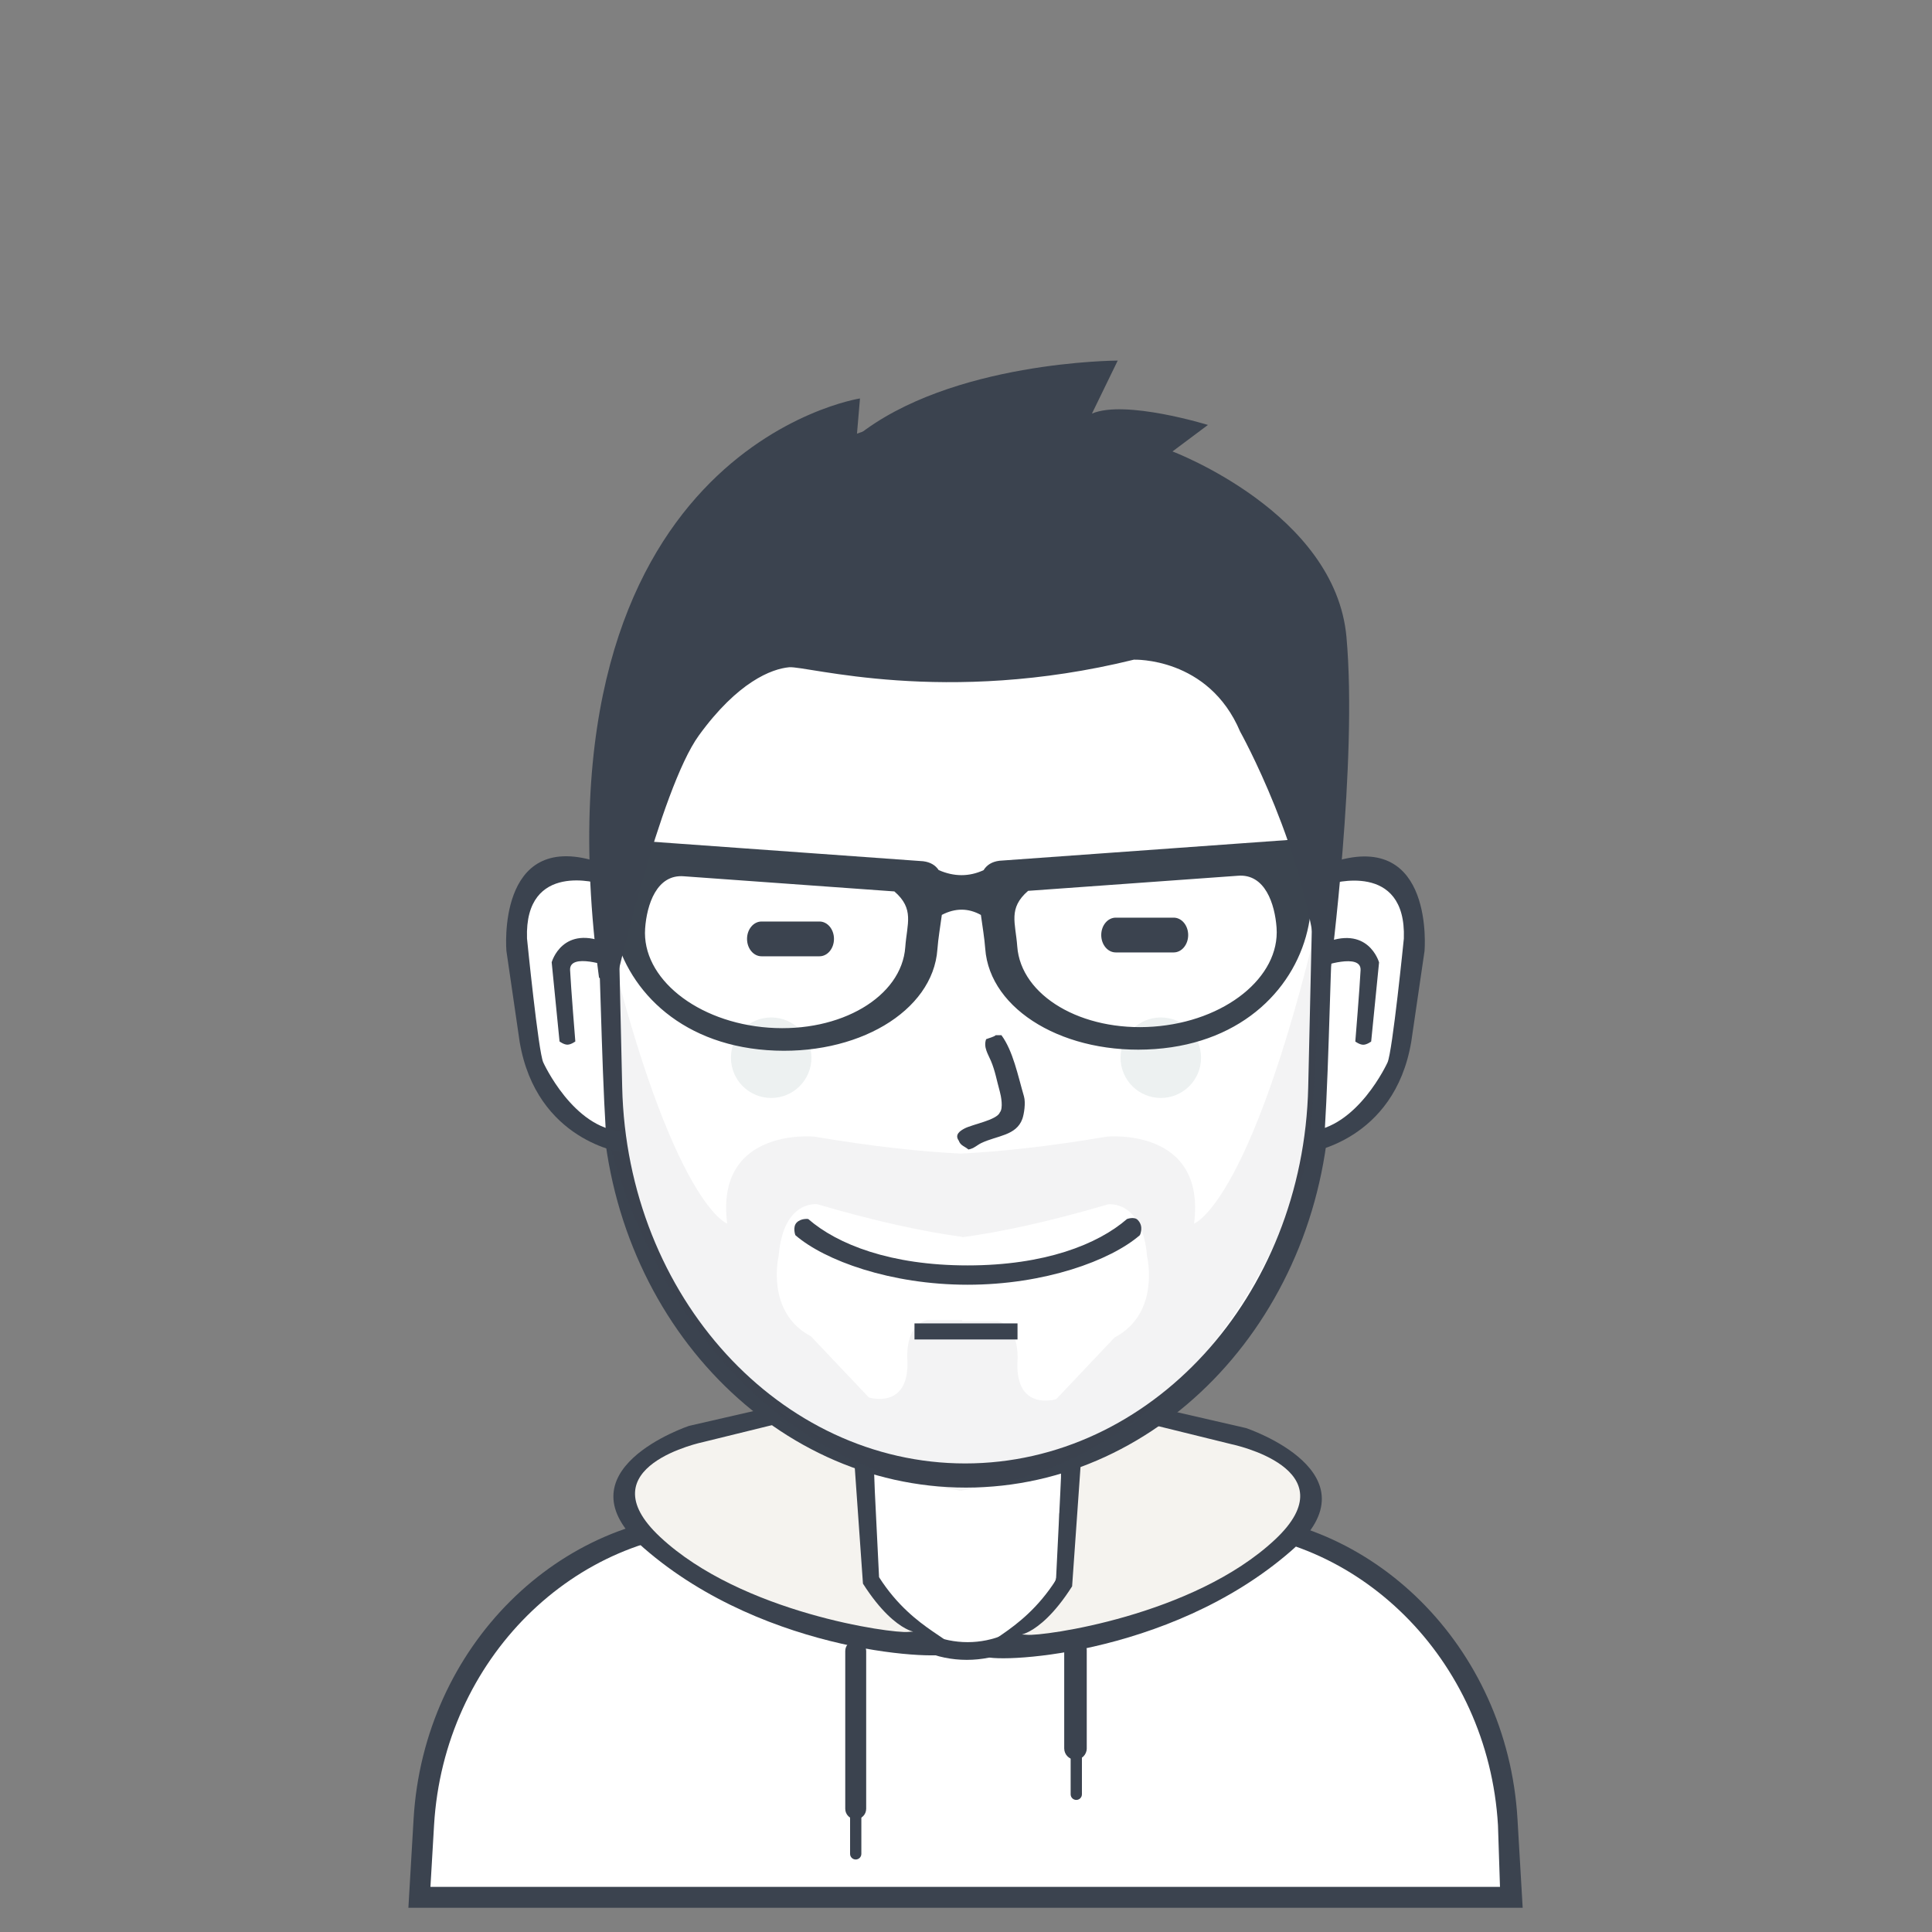 <svg xmlns="http://www.w3.org/2000/svg" xmlns:cc="http://creativecommons.org/ns#" xmlns:dc="http://purl.org/dc/elements/1.1/" xmlns:rdf="http://www.w3.org/1999/02/22-rdf-syntax-ns#" xmlns:svg="http://www.w3.org/2000/svg" height="512" id="svg5401" width="512"><rect width="100%" height="100%" fill="#808080" stroke="none"/><defs id="defs5436"></defs><path d="M 111,504 C 111,504 100.698,413.689 189.44,403.613 C 189.44,403.613 227.413,403.613 227.413,403.613 C 227.413,403.613 227.413,386.12 227.413,386.12 C 227.413,386.12 254.125,397.593 281.173,387.4 C 281.173,387.4 282.027,403.613 282.027,403.613 C 282.027,403.613 326.4,403.613 326.4,403.613 C 326.4,403.613 403.673,411.328 399,504 C 399,504 111,504 111,504 Z" fill-rule="nonzero" id="body-bg-flat" style="stroke: none; fill: rgb(255, 255, 255)"></path><path d="M 398.262,505.587 C 398.262,505.587 398.262,505.587 398.262,505.587 C 398.262,505.587 113.746,505.587 113.746,505.587 C 113.746,505.587 113.746,505.587 113.746,505.587 C 113.746,505.587 108.228,505.587 108.228,505.587 C 108.228,505.587 109.605,482.057 109.605,482.057 C 112.294,436.115 148.492,401.053 189.915,401.053 C 189.915,401.053 221.44,401.053 221.44,401.053 C 221.44,401.053 221.44,405.747 221.44,405.747 C 221.44,405.747 192.43,405.747 192.43,405.747 C 152.506,405.747 117.619,439.495 115.027,483.717 C 115.027,483.717 114.071,500.04 114.071,500.04 C 114.071,500.04 397.51,500.04 397.51,500.04 C 397.51,500.04 396.98,483.717 396.98,483.717 C 394.388,439.495 359.501,405.747 319.578,405.747 C 319.578,405.747 280.747,405.747 280.747,405.747 C 280.747,405.747 280.747,401.053 280.747,401.053 C 280.747,401.053 321.839,401.053 321.839,401.053 C 363.263,401.053 399.46,436.115 402.149,482.057 C 402.149,482.057 403.527,505.587 403.527,505.587 C 403.527,505.587 398.262,505.587 398.262,505.587 Z" fill-rule="nonzero" id="Rounded Rectangle 13 copy" style="stroke: none; fill: rgb(59, 67, 79)"></path><path d="M 231.68,384.146 C 231.68,384.146 231.68,410.461 231.68,410.461 C 231.68,424.117 242.759,435.187 256.427,435.187 C 270.094,435.187 281.173,424.117 281.173,410.461 C 281.173,410.461 281.173,384.689 281.173,384.689 C 282.609,384.252 284.032,383.777 285.44,383.264 C 285.44,383.264 285.44,410.64 285.44,410.64 C 285.44,426.789 272.355,439.88 256.213,439.88 C 240.072,439.88 226.987,426.789 226.987,410.64 C 226.987,410.64 226.987,382.454 226.987,382.454 C 228.533,383.065 230.098,383.627 231.68,384.146 Z" fill-rule="nonzero" id="neck copy 5" style="stroke: none; fill: rgb(59, 67, 79)"></path><path d="M 226.773,434.76 C 228.305,434.76 229.547,436.002 229.547,437.533 C 229.547,437.533 229.547,479.347 229.547,479.347 C 229.547,480.878 228.305,482.12 226.773,482.12 C 225.242,482.12 224,480.878 224,479.347 C 224,479.347 224,437.533 224,437.533 C 224,436.002 225.242,434.76 226.773,434.76 Z" fill-rule="nonzero" id="Rounded Rectangle 14" style="stroke: none; fill: rgb(59, 67, 79)"></path><path d="M 285.013,434.333 C 286.663,434.333 288,435.671 288,437.32 C 288,437.32 288,463.347 288,463.347 C 288,464.996 286.663,466.333 285.013,466.333 C 283.364,466.333 282.027,464.996 282.027,463.347 C 282.027,463.347 282.027,437.32 282.027,437.32 C 282.027,435.671 283.364,434.333 285.013,434.333 Z" fill-rule="nonzero" id="Rounded Rectangle 15" style="stroke: none; fill: rgb(59, 67, 79)"></path><path d="M 226.773,479.133 C 227.598,479.133 228.267,479.802 228.267,480.627 C 228.267,480.627 228.267,491.293 228.267,491.293 C 228.267,492.118 227.598,492.787 226.773,492.787 C 225.949,492.787 225.28,492.118 225.28,491.293 C 225.28,491.293 225.28,480.627 225.28,480.627 C 225.28,479.802 225.949,479.133 226.773,479.133 Z" fill-rule="nonzero" id="Rounded Rectangle 16" style="stroke: none; fill: rgb(59, 67, 79)"></path><path d="M 285.227,463.347 C 286.051,463.347 286.72,464.015 286.72,464.84 C 286.72,464.84 286.72,475.507 286.72,475.507 C 286.72,476.331 286.051,477 285.227,477 C 284.402,477 283.733,476.331 283.733,475.507 C 283.733,475.507 283.733,464.84 283.733,464.84 C 283.733,464.015 284.402,463.347 285.227,463.347 Z" fill-rule="nonzero" id="Rounded Rectangle 16 copy" style="stroke: none; fill: rgb(59, 67, 79)"></path><path d="M 210.766,373.646 C 210.766,373.646 183.742,379.851 183.742,379.851 C 183.742,379.851 150.649,387.347 172.666,409.651 C 194.682,431.954 251.307,435.893 251.307,435.893 C 251.307,435.893 236.335,428.802 229.973,418.827 C 229.973,418.827 227.84,382.987 227.84,382.987 C 227.84,382.987 210.766,373.646 210.766,373.646 Z" fill-rule="nonzero" id="Shape 1 copy" style="stroke: none; fill: rgb(245, 243, 239)"></path><path d="M 252.16,438.027 C 250.483,440.149 203.333,438.69 170.667,410.293 C 147.014,389.733 182.613,377.867 182.613,377.867 C 182.613,377.867 208.64,371.893 208.64,371.893 C 208.64,371.893 231.253,383.413 231.253,383.413 C 231.253,383.413 232.96,417.973 232.96,417.973 C 242.479,432.9 254.859,434.61 252.16,438.027 Z M 228.693,419.68 C 228.693,419.68 226.133,383.413 226.133,383.413 C 226.133,383.413 212.48,375.733 212.48,375.733 C 212.48,375.733 186.453,382.133 186.453,382.133 C 186.453,382.133 154.928,388.598 174.933,407.307 C 196.523,427.497 236.462,432.916 240.64,432.48 C 244.971,432.029 238.213,434.606 228.693,419.68 Z" fill-rule="evenodd" id="Shape 1 copy 2" style="stroke: none; fill: rgb(59, 67, 79)"></path><path d="M 302.059,374.651 C 302.059,374.651 329.099,380.875 329.099,380.875 C 329.099,380.875 362.212,388.394 340.182,410.764 C 318.152,433.134 261.494,437.085 261.494,437.085 C 261.494,437.085 276.474,429.973 282.84,419.967 C 282.84,419.967 284.975,384.02 284.975,384.02 C 284.975,384.02 302.059,374.651 302.059,374.651 Z" fill-rule="nonzero" id="Shape 1 copy 4" style="stroke: none; fill: rgb(245, 243, 239)"></path><path d="M 260.64,438.798 C 262.318,440.927 309.496,439.463 342.182,410.982 C 365.849,390.359 330.228,378.458 330.228,378.458 C 330.228,378.458 304.186,372.467 304.186,372.467 C 304.186,372.467 281.559,384.021 281.559,384.021 C 281.559,384.021 279.852,418.685 279.852,418.685 C 270.327,433.656 257.939,435.371 260.64,438.798 Z M 284.121,420.396 C 284.121,420.396 286.682,384.021 286.682,384.021 C 286.682,384.021 300.344,376.318 300.344,376.318 C 300.344,376.318 326.386,382.737 326.386,382.737 C 326.386,382.737 357.929,389.221 337.913,407.986 C 316.311,428.237 276.348,433.672 272.167,433.235 C 267.834,432.782 274.596,435.367 284.121,420.396 Z" fill-rule="evenodd" id="Shape 1 copy 6" style="stroke: none; fill: rgb(59, 67, 79)"></path><path d="M 256.215,116.467 C 309.293,116.467 351.187,166.068 349.825,225.665 C 349.825,225.665 348.377,289.006 348.377,289.006 C 347.094,345.152 305.845,389.533 256.215,389.533 C 206.584,389.533 165.336,345.152 164.052,289.006 C 164.052,289.006 162.605,225.665 162.605,225.665 C 161.242,166.068 203.137,116.467 256.215,116.467 Z" fill-rule="nonzero" id="2 copy 5" style="stroke: none; fill: rgb(255, 255, 255)"></path><path d="M 354.089,223.701 C 354.089,223.701 352.572,289.616 352.572,289.616 C 351.228,348.043 308.006,394.227 256.001,394.227 C 203.996,394.227 160.775,348.043 159.43,289.616 C 159.43,289.616 157.913,223.701 157.913,223.701 C 156.486,161.683 200.384,110.067 256.001,110.067 C 311.618,110.067 355.517,161.683 354.089,223.701 Z M 255.788,116.893 C 203.436,116.893 162.114,166.107 163.458,225.238 C 163.458,225.238 164.886,288.085 164.886,288.085 C 166.152,343.793 206.836,387.827 255.788,387.827 C 304.741,387.827 345.425,343.793 346.691,288.085 C 346.691,288.085 348.119,225.238 348.119,225.238 C 349.462,166.107 308.141,116.893 255.788,116.893 Z" fill-rule="evenodd" id="2 line" style="stroke: none; fill: rgb(59, 67, 79)"></path><path d="M 351.427,234.653 C 351.427,234.653 347.16,304.627 347.16,304.627 C 347.16,304.627 328.21,385.398 255,394.961 C 255,394.961 255,395.08 255,395.08 C 254.856,395.062 254.717,395.039 254.573,395.021 C 254.43,395.039 254.291,395.062 254.147,395.08 C 254.147,395.08 254.147,394.961 254.147,394.961 C 180.937,385.398 161.987,304.627 161.987,304.627 C 161.987,304.627 157.72,234.653 157.72,234.653 C 176.718,318.98 192.707,324.253 192.707,324.253 C 189.471,298.682 215.747,301.213 215.747,301.213 C 231.761,303.918 244.509,305.226 254.573,305.714 C 264.638,305.226 277.386,303.918 293.4,301.213 C 293.4,301.213 319.676,298.682 316.44,324.253 C 316.44,324.253 332.429,318.98 351.427,234.653 Z M 303.983,332.926 C 302.741,317.885 293.671,319.16 293.671,319.16 C 277.546,323.905 264.889,326.541 255,327.88 C 255,327.88 255,327.782 255,327.782 C 245.181,326.453 232.612,323.839 216.6,319.133 C 216.6,319.133 207.593,317.868 206.36,332.787 C 206.36,332.787 202.743,347.733 214.893,354.12 C 214.893,354.12 230.253,370.333 230.253,370.333 C 230.253,370.333 240.75,373.66 240.493,360.947 C 240.493,360.947 239.425,351.465 245.613,349.853 C 245.613,349.853 255,349.853 255,349.853 C 255,349.853 255,350.134 255,350.134 C 255,350.134 264.453,350.134 264.453,350.134 C 270.685,351.759 269.609,361.319 269.609,361.319 C 269.351,374.138 279.921,370.783 279.921,370.783 C 279.921,370.783 295.39,354.436 295.39,354.436 C 307.625,347.997 303.983,332.926 303.983,332.926 Z" fill-rule="evenodd" id="1 copy 4" opacity="0.059" style="stroke: none; fill: rgb(59, 67, 79)"></path><path d="M 302.08,327.326 C 294.325,334.06 276.808,340.467 256.427,340.467 C 236.045,340.467 218.529,334.06 210.773,327.326 C 210.773,327.326 209.98,325.143 211.144,323.978 C 212.33,322.793 214.187,323.051 214.187,323.051 C 221.934,329.789 236.038,335.347 256.427,335.347 C 276.816,335.347 290.92,329.789 298.667,323.051 C 298.667,323.051 300.562,322.347 301.482,323.267 C 303.255,325.04 302.08,327.326 302.08,327.326 Z" fill-rule="nonzero" id="usta" style="stroke: none; fill: rgb(59, 67, 79)"></path><path d="M 242.347,350.707 C 242.347,350.707 269.653,350.707 269.653,350.707 C 269.653,350.707 269.653,354.973 269.653,354.973 C 269.653,354.973 242.347,354.973 242.347,354.973 C 242.347,354.973 242.347,350.707 242.347,350.707 Z" fill-rule="nonzero" id="-" style="stroke: none; fill: rgb(59, 67, 79)"></path><path d="M 157.807,233.313 C 157.795,233.314 156.76,232.487 154.804,231.871 C 153.826,231.564 152.611,231.311 151.226,231.248 C 150.88,231.233 150.524,231.229 150.16,231.24 C 149.796,231.25 149.423,231.274 149.045,231.315 C 148.287,231.396 147.505,231.541 146.718,231.767 C 143.567,232.673 140.353,234.875 138.465,239.419 C 137.517,241.691 136.892,244.55 136.727,248.126 C 136.685,249.02 136.673,249.959 136.691,250.945 C 136.709,251.931 136.758,252.963 136.84,254.045 C 137.003,256.209 137.298,258.568 137.738,261.14 C 137.728,261.137 137.328,268.91 140.106,277.841 C 142.719,286.573 148.992,297.299 160.573,300.364 C 159.241,278.185 159.2,255.59 157.807,233.313 C 157.807,233.313 157.807,233.313 157.807,233.313 Z" fill-rule="nonzero" id="Shape 11 copy" style="stroke: none; fill: rgb(255, 255, 255)"></path><path d="M 159.128,234.207 C 159.128,234.207 138.951,227.956 139.662,248.698 C 139.662,248.698 142.665,278.775 143.97,281.547 C 143.97,281.547 151.894,299.059 164.971,299.835 C 177.752,300.594 164.971,299.835 164.971,299.835 C 164.971,299.835 165.13,305.48 165.13,305.48 C 165.13,305.48 142.145,302.533 137.706,276.045 C 137.706,276.045 134.202,251.983 134.202,251.983 C 134.202,251.983 131.481,220.138 157.871,228.235 C 183.58,236.123 157.871,228.235 157.871,228.235 C 157.871,228.235 159.128,234.207 159.128,234.207 " fill-rule="nonzero" id="Shape 3" style="stroke: none; fill: rgb(59, 67, 79)"></path><path d="M 152.468,275.995 C 152.468,275.995 151.339,276.848 150.369,276.848 C 149.399,276.848 148.284,275.995 148.284,275.995 C 148.284,275.995 146.202,255.012 146.202,255.012 C 146.202,255.012 149.074,244.679 161.265,250.139 C 161.265,250.139 161.554,256.139 161.554,256.139 C 161.554,256.139 150.858,252.346 151.079,257.069 C 151.292,261.616 152.468,275.995 152.468,275.995 Z" fill-rule="nonzero" id="Shape 4" style="stroke: none; fill: rgb(59, 67, 79)"></path><path d="M 353.813,233.362 C 353.825,233.363 354.866,232.536 356.83,231.921 C 357.812,231.614 359.032,231.361 360.423,231.299 C 360.771,231.283 361.128,231.28 361.494,231.29 C 361.86,231.3 362.234,231.325 362.614,231.365 C 363.375,231.446 364.16,231.591 364.951,231.817 C 368.116,232.722 371.344,234.923 373.241,239.464 C 374.192,241.735 374.82,244.591 374.986,248.165 C 375.028,249.058 375.041,249.997 375.022,250.982 C 375.004,251.967 374.955,252.999 374.873,254.08 C 374.709,256.242 374.412,258.6 373.971,261.17 C 373.98,261.167 374.383,268.935 371.592,277.86 C 368.968,286.586 362.668,297.305 351.035,300.368 C 352.373,278.204 352.415,255.624 353.813,233.362 C 353.813,233.362 353.813,233.362 353.813,233.362 Z" fill-rule="nonzero" id="Shape 11 copy_1" style="stroke: none; fill: rgb(255, 255, 255)"></path><path d="M 352.483,234.256 C 352.483,234.256 372.747,228.008 372.034,248.737 C 372.034,248.737 369.017,278.793 367.707,281.564 C 367.707,281.564 359.748,299.064 346.614,299.839 C 333.777,300.597 346.614,299.839 346.614,299.839 C 346.614,299.839 346.455,305.48 346.455,305.48 C 346.455,305.48 369.54,302.535 373.999,276.065 C 373.999,276.065 377.518,252.019 377.518,252.019 C 377.518,252.019 380.25,220.196 353.745,228.287 C 327.923,236.17 353.745,228.287 353.745,228.287 C 353.745,228.287 352.483,234.256 352.483,234.256 " fill-rule="nonzero" id="Shape 3_1" style="stroke: none; fill: rgb(59, 67, 79)"></path><path d="M 359.171,276.015 C 359.171,276.015 360.305,276.868 361.28,276.868 C 362.254,276.868 363.374,276.015 363.374,276.015 C 363.374,276.015 365.466,255.046 365.466,255.046 C 365.466,255.046 362.58,244.72 350.336,250.177 C 350.336,250.177 350.046,256.173 350.046,256.173 C 350.046,256.173 360.789,252.382 360.567,257.102 C 360.353,261.646 359.171,276.015 359.171,276.015 Z" fill-rule="nonzero" id="Shape 4_1" style="stroke: none; fill: rgb(59, 67, 79)"></path><path d="M 263.893,274.333 C 264.391,274.333 264.889,274.333 265.387,274.333 C 268.474,278.526 269.73,284.97 271.36,290.547 C 271.865,292.275 271.375,295.298 270.933,296.52 C 269.316,300.996 264.236,300.915 260.053,302.92 C 258.93,303.458 258.095,304.388 256.64,304.627 C 255.692,303.791 254.547,303.627 254.08,302.28 C 252.928,300.693 254.413,299.702 255.573,299.08 C 257.68,297.95 264.181,296.837 264.96,294.813 C 265.923,293.718 265.283,290.423 264.96,289.267 C 264.133,286.305 263.737,283.832 262.613,281.16 C 261.867,279.385 260.557,277.514 261.333,275.4 C 261.977,275.124 263.367,274.81 263.893,274.333 Z" fill-rule="evenodd" id="new_vector_shape_done" style="stroke: none; fill: rgb(59, 67, 79)"></path><path d="M 201.813,244.211 C 201.813,244.211 217.173,244.211 217.173,244.211 C 219.294,244.211 221.013,246.274 221.013,248.819 C 221.013,251.364 219.294,253.427 217.173,253.427 C 217.173,253.427 201.813,253.427 201.813,253.427 C 199.693,253.427 197.973,251.364 197.973,248.819 C 197.973,246.274 199.693,244.211 201.813,244.211 Z" fill-rule="nonzero" id="Rounded Rectangle 9" style="stroke: none; fill: rgb(59, 67, 79)"></path><path d="M 295.68,243.187 C 295.68,243.187 311.04,243.187 311.04,243.187 C 313.161,243.187 314.88,245.25 314.88,247.795 C 314.88,250.34 313.161,252.403 311.04,252.403 C 311.04,252.403 295.68,252.403 295.68,252.403 C 293.559,252.403 291.84,250.34 291.84,247.795 C 291.84,245.25 293.559,243.187 295.68,243.187 Z" fill-rule="nonzero" id="Rounded Rectangle 9 copy" style="stroke: none; fill: rgb(59, 67, 79)"></path><path d="M 307.627,269.64 C 313.518,269.64 318.293,274.416 318.293,280.307 C 318.293,286.198 313.518,290.973 307.627,290.973 C 301.736,290.973 296.96,286.198 296.96,280.307 C 296.96,274.416 301.736,269.64 307.627,269.64 Z" fill-rule="nonzero" id="Ellipse 3" style="stroke: none; fill: rgb(237, 241, 241)"></path><path d="M 204.373,269.64 C 210.264,269.64 215.04,274.416 215.04,280.307 C 215.04,286.198 210.264,290.973 204.373,290.973 C 198.482,290.973 193.707,286.198 193.707,280.307 C 193.707,274.416 198.482,269.64 204.373,269.64 Z" fill-rule="nonzero" id="Ellipse 3 copy" style="stroke: none; fill: rgb(237, 241, 241)"></path><path d="M 348.94,228.88 C 348.363,233.81 347.856,239.842 346.79,245.236 C 343.602,261.364 329.743,276.307 306.08,278.01 C 282.416,279.713 262.276,267.8 261.096,251.402 C 260.895,248.621 260.36,245.501 259.949,242.468 C 256.6,240.611 253.149,240.607 249.595,242.455 C 249.179,245.557 248.624,248.759 248.419,251.606 C 247.235,268.059 227.032,280.011 203.293,278.303 C 179.555,276.594 165.652,261.602 162.455,245.42 C 161.385,240.009 160.877,233.956 160.298,229.01 C 160.298,229.01 156.809,228.759 156.809,228.759 C 156.809,228.759 157.299,221.949 157.299,221.949 C 157.299,221.949 158.151,222.011 158.151,222.011 C 158.151,222.011 179.739,223.564 179.739,223.564 C 179.739,223.564 197.962,224.876 197.962,224.876 C 197.962,224.876 216.219,226.189 216.219,226.189 C 216.219,226.189 244.656,228.236 244.656,228.236 C 246.617,228.484 247.921,229.325 248.761,230.581 C 252.845,232.368 256.811,232.375 260.66,230.602 C 261.492,229.265 262.813,228.366 264.847,228.108 C 264.847,228.108 293.194,226.069 293.194,226.069 C 293.194,226.069 311.394,224.759 311.394,224.759 C 311.394,224.759 329.56,223.452 329.56,223.452 C 329.56,223.452 351.08,221.904 351.08,221.904 C 351.08,221.904 351.929,221.843 351.929,221.843 C 351.929,221.843 352.417,228.629 352.417,228.629 C 352.417,228.629 348.94,228.88 348.94,228.88 Z M 237.02,236.237 C 237.02,236.237 181.288,232.227 181.288,232.227 C 173.999,231.598 171.415,239.79 170.966,246.033 C 170.019,259.194 184.684,270.975 203.722,272.345 C 222.76,273.715 238.961,264.156 239.908,250.994 C 240.357,244.751 242.396,240.895 237.02,236.237 Z M 338.305,245.846 C 337.857,239.624 335.282,231.46 328.015,232.086 C 328.015,232.086 272.459,236.083 272.459,236.083 C 267.1,240.726 269.132,244.569 269.58,250.791 C 270.524,263.91 286.674,273.437 305.652,272.072 C 324.63,270.706 339.249,258.965 338.305,245.846 Z" fill-rule="evenodd" id="glasses" style="stroke: none; fill: rgb(59, 68, 79)"></path><path d="M 163.017,261.107 C 163.017,261.107 174.887,209.111 185.215,194.888 C 195.544,180.665 204.482,177.263 209.121,176.828 C 213.761,176.393 250.293,187.193 300.476,174.822 C 300.476,174.822 320.264,174.032 328.651,193.885 C 328.651,193.885 346.336,225.522 349.142,257.093 C 349.142,257.093 352.557,257.093 352.557,257.093 C 352.557,257.093 359.795,201.751 356.826,168.802 C 353.858,135.853 310.722,119.64 310.722,119.64 C 310.722,119.64 320.113,112.616 320.113,112.616 C 320.113,112.616 298.187,105.838 289.377,109.606 C 289.377,109.606 296.207,95.56 296.207,95.56 C 296.207,95.56 251.957,95.648 227.051,115.626 C 227.051,115.626 227.905,105.593 227.905,105.593 C 227.905,105.593 140.115,119.056 158.748,259.1 C 158.748,259.1 163.017,261.107 163.017,261.107 Z" fill-rule="nonzero" id="Shape 7" style="stroke: none; fill: rgb(59, 67, 79)"></path></svg>